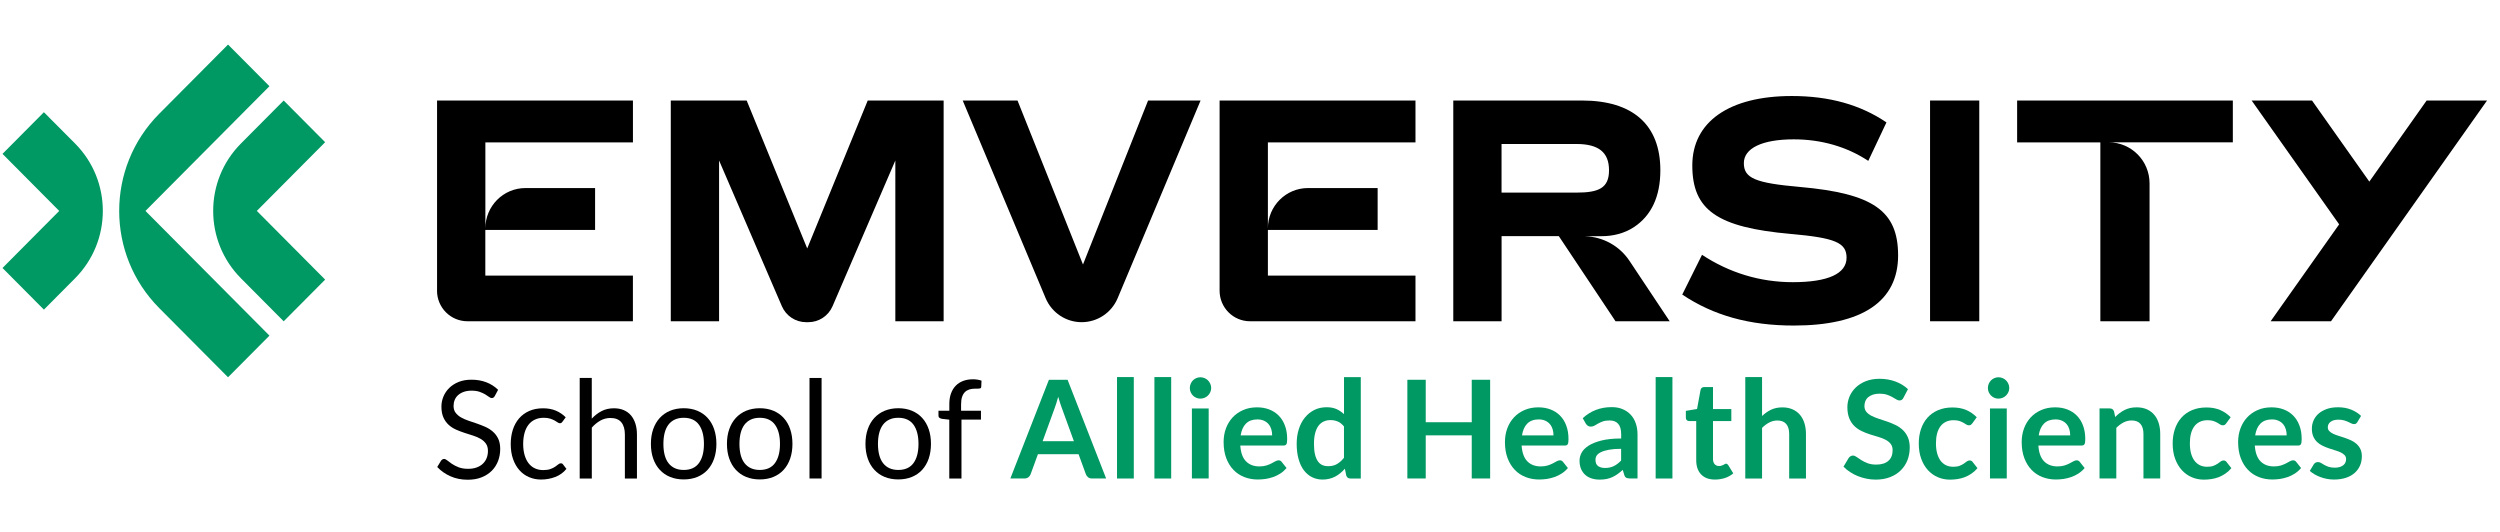 <svg width="141" height="30" viewBox="0 0 141 30" fill="none" xmlns="http://www.w3.org/2000/svg">
<g clip-path="url(#clip0_1_5399)">
<path d="M24.648 16.394C24.648 17.348 25.416 18.119 26.364 18.119H35.696V15.543H27.372V12.971V12.967H33.563V10.606H29.635C28.387 10.606 27.375 11.625 27.375 12.88V10.529V8.03H35.698V5.669H24.65V16.394H24.648Z" fill="black"/>
<path d="M45.527 14.013L42.112 5.669H37.832V18.119H40.556V9.051L44.097 17.269C44.332 17.817 44.87 18.171 45.463 18.171H45.59C46.185 18.171 46.721 17.816 46.956 17.269L50.497 9.051V18.119H53.221V5.669H48.94L45.527 14.013Z" fill="black"/>
<path d="M61.08 14.918L57.388 5.669H54.297L58.974 16.817C59.319 17.638 60.118 18.171 61.005 18.171C61.892 18.171 62.691 17.638 63.036 16.817L67.713 5.669H64.752L61.08 14.918Z" fill="black"/>
<path d="M101.515 10.544C98.993 10.323 98.353 10.048 98.353 9.201C98.353 8.356 99.395 7.859 101.167 7.859C102.702 7.859 104.146 8.264 105.371 9.073L106.396 6.904C104.933 5.911 103.179 5.415 101.057 5.415C97.528 5.415 95.446 6.868 95.446 9.332C95.446 11.851 96.853 12.826 100.985 13.193C103.507 13.414 104.146 13.688 104.146 14.535C104.146 15.435 103.104 15.915 101.112 15.915C99.265 15.915 97.528 15.382 95.994 14.371L94.879 16.614C96.633 17.791 98.663 18.361 101.167 18.361C105.024 18.361 107.053 17.001 107.053 14.407C107.053 11.886 105.646 10.911 101.515 10.544Z" fill="black"/>
<path d="M111.631 5.669H108.855V18.119H111.631V5.669Z" fill="black"/>
<path d="M136.862 5.669L133.63 10.243L130.397 5.669H126.992L131.928 12.653L128.064 18.119H131.469L133.63 15.062L135.333 12.653L140.269 5.669H136.862Z" fill="black"/>
<path d="M113.766 8.03H118.46V18.119H121.235V10.344C121.235 9.064 120.205 8.028 118.933 8.028H121.235H125.932V5.669H113.766V8.03Z" fill="black"/>
<path d="M89.417 13.326V13.32H90.333C90.969 13.322 91.605 13.166 92.139 12.819C93.132 12.172 93.644 11.088 93.644 9.605C93.644 7.043 92.098 5.669 89.223 5.669H81.965V18.119H84.689V13.319H87.778H87.918L91.115 18.119H94.17L91.898 14.706C91.338 13.869 90.416 13.36 89.417 13.326ZM84.687 10.865V8.121H88.91C90.167 8.121 90.749 8.597 90.749 9.603C90.749 10.61 90.167 10.863 88.91 10.863H84.687V10.865Z" fill="black"/>
<path d="M68.785 16.394C68.785 17.348 69.552 18.119 70.501 18.119H79.833V15.543H71.509V12.971V12.967H77.699V10.606H73.77C72.522 10.606 71.509 11.625 71.509 12.88V10.529V8.03H79.833V5.669H68.785V16.394Z" fill="black"/>
<path d="M2.476 6.329L0.141 8.678L3.34 11.896L0.141 15.114L2.476 17.463L4.235 15.694C6.321 13.596 6.321 10.192 4.235 8.096L2.476 6.329Z" fill="#009863"/>
<path d="M15.197 4.862L12.861 2.513L8.979 6.417C5.97 9.444 5.97 14.349 8.979 17.374L12.861 21.278L15.197 18.929L8.204 11.896L15.197 4.862Z" fill="#009863"/>
<path d="M16 5.669L13.588 8.095C11.502 10.194 11.502 13.597 13.588 15.695L16 18.121L18.338 15.77L14.485 11.895L18.338 8.02L16 5.669Z" fill="#009863"/>
<path d="M27.906 22.335C27.883 22.374 27.859 22.402 27.834 22.422C27.808 22.442 27.775 22.451 27.734 22.451C27.69 22.451 27.639 22.43 27.582 22.386C27.526 22.343 27.453 22.296 27.365 22.242C27.276 22.189 27.17 22.142 27.047 22.098C26.923 22.055 26.774 22.033 26.597 22.033C26.432 22.033 26.285 22.055 26.158 22.1C26.03 22.145 25.924 22.207 25.838 22.284C25.751 22.361 25.689 22.451 25.645 22.556C25.602 22.661 25.581 22.773 25.581 22.894C25.581 23.048 25.618 23.176 25.695 23.277C25.769 23.377 25.869 23.464 25.993 23.537C26.116 23.608 26.258 23.671 26.415 23.725C26.572 23.778 26.733 23.831 26.898 23.889C27.062 23.946 27.223 24.009 27.38 24.078C27.537 24.149 27.677 24.238 27.8 24.346C27.924 24.455 28.024 24.587 28.099 24.743C28.173 24.899 28.212 25.093 28.212 25.322C28.212 25.563 28.171 25.79 28.091 26.001C28.008 26.212 27.891 26.398 27.734 26.554C27.577 26.709 27.384 26.834 27.157 26.923C26.929 27.014 26.668 27.057 26.377 27.057C26.022 27.057 25.698 26.992 25.408 26.863C25.116 26.733 24.866 26.559 24.66 26.338L24.874 25.985C24.894 25.957 24.919 25.934 24.949 25.914C24.978 25.894 25.012 25.884 25.047 25.884C25.1 25.884 25.161 25.914 25.231 25.971C25.3 26.029 25.386 26.092 25.49 26.163C25.594 26.232 25.718 26.295 25.865 26.354C26.012 26.411 26.191 26.441 26.403 26.441C26.58 26.441 26.737 26.417 26.874 26.368C27.011 26.319 27.129 26.252 27.223 26.163C27.32 26.074 27.392 25.969 27.443 25.845C27.494 25.721 27.52 25.584 27.52 25.432C27.52 25.267 27.482 25.128 27.406 25.022C27.331 24.915 27.231 24.826 27.11 24.753C26.988 24.682 26.846 24.621 26.689 24.57C26.532 24.52 26.372 24.469 26.207 24.416C26.042 24.362 25.881 24.301 25.724 24.232C25.567 24.163 25.427 24.072 25.306 23.962C25.184 23.851 25.084 23.713 25.009 23.547C24.935 23.381 24.896 23.176 24.896 22.933C24.896 22.738 24.933 22.55 25.009 22.366C25.084 22.185 25.194 22.023 25.337 21.881C25.48 21.741 25.657 21.626 25.867 21.541C26.077 21.456 26.319 21.415 26.593 21.415C26.899 21.415 27.178 21.464 27.431 21.561C27.684 21.658 27.904 21.8 28.093 21.985L27.906 22.335Z" fill="black"/>
<path d="M31.725 23.782C31.705 23.81 31.684 23.832 31.664 23.848C31.645 23.863 31.615 23.871 31.576 23.871C31.539 23.871 31.495 23.855 31.452 23.824C31.409 23.792 31.35 23.757 31.282 23.717C31.213 23.68 31.128 23.644 31.03 23.611C30.932 23.579 30.811 23.563 30.669 23.563C30.481 23.563 30.314 23.597 30.169 23.666C30.023 23.733 29.902 23.832 29.804 23.96C29.706 24.088 29.631 24.244 29.582 24.426C29.533 24.608 29.507 24.813 29.507 25.038C29.507 25.275 29.535 25.484 29.588 25.668C29.641 25.851 29.717 26.005 29.814 26.13C29.91 26.254 30.027 26.349 30.167 26.414C30.306 26.479 30.461 26.513 30.636 26.513C30.801 26.513 30.938 26.493 31.046 26.453C31.154 26.414 31.242 26.369 31.313 26.321C31.384 26.272 31.442 26.228 31.489 26.189C31.535 26.149 31.582 26.13 31.627 26.13C31.686 26.13 31.729 26.151 31.756 26.195L31.947 26.445C31.778 26.653 31.568 26.805 31.315 26.901C31.062 26.998 30.795 27.046 30.514 27.046C30.271 27.046 30.047 27 29.839 26.911C29.631 26.823 29.45 26.692 29.297 26.52C29.144 26.351 29.024 26.14 28.936 25.891C28.848 25.642 28.805 25.358 28.805 25.04C28.805 24.75 28.846 24.481 28.924 24.235C29.005 23.988 29.123 23.776 29.276 23.597C29.431 23.419 29.621 23.279 29.849 23.178C30.076 23.078 30.335 23.028 30.63 23.028C30.901 23.028 31.14 23.072 31.35 23.161C31.56 23.249 31.745 23.374 31.906 23.536L31.725 23.782Z" fill="black"/>
<path d="M32.695 26.987V21.317H33.376V23.611C33.543 23.434 33.726 23.291 33.928 23.187C34.13 23.08 34.362 23.027 34.625 23.027C34.837 23.027 35.023 23.062 35.186 23.134C35.349 23.205 35.482 23.303 35.592 23.434C35.7 23.564 35.782 23.72 35.839 23.901C35.896 24.083 35.924 24.284 35.924 24.506V26.989H35.243V24.506C35.243 24.211 35.176 23.982 35.043 23.819C34.909 23.655 34.703 23.574 34.428 23.574C34.226 23.574 34.038 23.623 33.863 23.72C33.688 23.817 33.528 23.949 33.378 24.117V26.989H32.695V26.987Z" fill="black"/>
<path d="M38.562 23.024C38.844 23.024 39.101 23.072 39.329 23.166C39.557 23.261 39.751 23.395 39.91 23.571C40.069 23.745 40.193 23.956 40.277 24.205C40.361 24.452 40.405 24.73 40.405 25.034C40.405 25.342 40.361 25.618 40.277 25.865C40.191 26.112 40.069 26.321 39.91 26.497C39.751 26.671 39.557 26.805 39.329 26.899C39.101 26.992 38.844 27.04 38.562 27.04C38.279 27.04 38.022 26.992 37.794 26.899C37.567 26.807 37.372 26.672 37.211 26.497C37.05 26.323 36.927 26.112 36.84 25.865C36.754 25.618 36.711 25.342 36.711 25.034C36.711 24.728 36.754 24.452 36.84 24.205C36.927 23.958 37.05 23.747 37.211 23.571C37.372 23.398 37.567 23.261 37.794 23.166C38.022 23.074 38.277 23.024 38.562 23.024ZM38.562 26.505C38.944 26.505 39.231 26.376 39.419 26.118C39.608 25.859 39.702 25.5 39.702 25.038C39.702 24.574 39.608 24.211 39.419 23.952C39.231 23.694 38.944 23.563 38.562 23.563C38.367 23.563 38.199 23.597 38.057 23.664C37.914 23.731 37.794 23.828 37.7 23.952C37.604 24.079 37.533 24.233 37.486 24.416C37.439 24.6 37.416 24.807 37.416 25.038C37.416 25.269 37.439 25.476 37.486 25.658C37.533 25.84 37.604 25.993 37.7 26.118C37.796 26.242 37.916 26.339 38.057 26.404C38.199 26.471 38.367 26.505 38.562 26.505Z" fill="black"/>
<path d="M42.851 23.024C43.133 23.024 43.391 23.072 43.618 23.166C43.846 23.261 44.04 23.395 44.199 23.571C44.358 23.745 44.482 23.956 44.566 24.205C44.651 24.452 44.694 24.73 44.694 25.034C44.694 25.342 44.651 25.618 44.566 25.865C44.48 26.112 44.358 26.321 44.199 26.497C44.04 26.671 43.846 26.805 43.618 26.899C43.391 26.992 43.133 27.04 42.851 27.04C42.568 27.04 42.311 26.992 42.083 26.899C41.856 26.807 41.661 26.672 41.501 26.497C41.34 26.323 41.216 26.112 41.13 25.865C41.043 25.618 41 25.342 41 25.034C41 24.728 41.043 24.452 41.13 24.205C41.216 23.958 41.34 23.747 41.501 23.571C41.661 23.398 41.856 23.261 42.083 23.166C42.313 23.074 42.568 23.024 42.851 23.024ZM42.851 26.505C43.233 26.505 43.52 26.376 43.708 26.118C43.897 25.859 43.991 25.5 43.991 25.038C43.991 24.574 43.897 24.211 43.708 23.952C43.52 23.694 43.233 23.563 42.851 23.563C42.657 23.563 42.488 23.597 42.346 23.664C42.203 23.731 42.083 23.828 41.989 23.952C41.893 24.079 41.822 24.233 41.775 24.416C41.728 24.6 41.705 24.807 41.705 25.038C41.705 25.269 41.728 25.476 41.775 25.658C41.822 25.84 41.893 25.993 41.989 26.118C42.085 26.242 42.205 26.339 42.346 26.404C42.49 26.471 42.658 26.505 42.851 26.505Z" fill="black"/>
<path d="M46.337 21.317V26.987H45.656V21.317H46.337Z" fill="black"/>
<path d="M50.663 23.024C50.946 23.024 51.203 23.072 51.431 23.166C51.658 23.261 51.853 23.395 52.012 23.571C52.17 23.745 52.294 23.956 52.379 24.205C52.465 24.452 52.506 24.73 52.506 25.034C52.506 25.342 52.463 25.618 52.379 25.865C52.294 26.112 52.17 26.321 52.012 26.497C51.853 26.671 51.658 26.805 51.431 26.899C51.203 26.992 50.946 27.04 50.663 27.04C50.381 27.04 50.123 26.992 49.896 26.899C49.668 26.807 49.472 26.672 49.313 26.497C49.152 26.323 49.028 26.112 48.942 25.865C48.856 25.618 48.812 25.342 48.812 25.034C48.812 24.728 48.856 24.452 48.942 24.205C49.028 23.958 49.152 23.747 49.313 23.571C49.474 23.398 49.668 23.261 49.896 23.166C50.126 23.074 50.381 23.024 50.663 23.024ZM50.663 26.505C51.046 26.505 51.333 26.376 51.521 26.118C51.709 25.859 51.803 25.5 51.803 25.038C51.803 24.574 51.709 24.211 51.521 23.952C51.333 23.694 51.046 23.563 50.663 23.563C50.469 23.563 50.3 23.597 50.159 23.664C50.016 23.731 49.896 23.828 49.802 23.952C49.706 24.079 49.635 24.233 49.588 24.416C49.541 24.6 49.517 24.807 49.517 25.038C49.517 25.269 49.541 25.476 49.588 25.658C49.635 25.84 49.706 25.993 49.802 26.118C49.898 26.242 50.016 26.339 50.159 26.404C50.302 26.471 50.471 26.505 50.663 26.505Z" fill="black"/>
<path d="M53.54 26.984V23.67L53.112 23.62C53.059 23.608 53.014 23.587 52.981 23.561C52.945 23.534 52.93 23.496 52.93 23.445V23.164H53.542V22.787C53.542 22.564 53.573 22.365 53.636 22.193C53.699 22.019 53.787 21.873 53.903 21.755C54.019 21.636 54.158 21.546 54.323 21.484C54.486 21.423 54.67 21.392 54.875 21.392C55.047 21.392 55.208 21.417 55.357 21.469L55.342 21.812C55.34 21.863 55.318 21.895 55.277 21.905C55.236 21.915 55.179 21.921 55.104 21.921H54.986C54.869 21.921 54.763 21.936 54.667 21.966C54.57 21.998 54.488 22.047 54.419 22.116C54.351 22.185 54.298 22.276 54.26 22.389C54.223 22.501 54.205 22.641 54.205 22.809V23.166H55.326V23.664H54.227V26.99H53.54V26.984Z" fill="black"/>
<path d="M62.386 26.986H61.589C61.498 26.986 61.426 26.964 61.369 26.919C61.312 26.873 61.271 26.818 61.245 26.751L60.831 25.616H58.539L58.125 26.751C58.105 26.81 58.064 26.863 58.005 26.913C57.944 26.962 57.871 26.986 57.785 26.986H56.984L59.159 21.419H60.211L62.386 26.986ZM58.804 24.884H60.568L59.895 23.032C59.864 22.949 59.83 22.852 59.793 22.742C59.756 22.629 59.72 22.509 59.683 22.378C59.648 22.509 59.612 22.631 59.577 22.744C59.542 22.856 59.508 22.955 59.475 23.04L58.804 24.884Z" fill="#009863"/>
<path d="M63.946 21.267V26.988H63V21.267H63.946Z" fill="#009863"/>
<path d="M66.055 21.267V26.988H65.109V21.267H66.055Z" fill="#009863"/>
<path d="M68.311 21.886C68.311 21.969 68.295 22.046 68.261 22.117C68.228 22.188 68.185 22.252 68.13 22.307C68.075 22.362 68.01 22.404 67.938 22.435C67.863 22.467 67.784 22.483 67.7 22.483C67.618 22.483 67.541 22.467 67.469 22.435C67.396 22.404 67.333 22.36 67.28 22.307C67.227 22.253 67.184 22.19 67.153 22.117C67.121 22.046 67.106 21.969 67.106 21.886C67.106 21.802 67.121 21.723 67.153 21.648C67.184 21.573 67.227 21.509 67.28 21.454C67.333 21.401 67.396 21.357 67.469 21.326C67.541 21.294 67.618 21.278 67.7 21.278C67.784 21.278 67.863 21.294 67.938 21.326C68.012 21.357 68.077 21.401 68.13 21.454C68.183 21.507 68.228 21.573 68.261 21.648C68.295 21.723 68.311 21.802 68.311 21.886ZM68.169 23.037V26.987H67.223V23.037H68.169Z" fill="#009863"/>
<path d="M70.898 22.974C71.145 22.974 71.373 23.013 71.581 23.092C71.789 23.171 71.967 23.288 72.118 23.439C72.27 23.591 72.387 23.779 72.47 24.002C72.554 24.223 72.596 24.478 72.596 24.762C72.596 24.833 72.591 24.894 72.586 24.942C72.58 24.989 72.568 25.027 72.552 25.054C72.537 25.082 72.513 25.1 72.486 25.112C72.458 25.123 72.421 25.129 72.378 25.129H69.952C69.979 25.534 70.089 25.832 70.278 26.022C70.466 26.211 70.717 26.306 71.027 26.306C71.18 26.306 71.312 26.288 71.424 26.253C71.536 26.217 71.632 26.178 71.714 26.134C71.797 26.091 71.869 26.051 71.932 26.016C71.995 25.98 72.056 25.962 72.115 25.962C72.154 25.962 72.185 25.97 72.215 25.986C72.242 26.002 72.268 26.024 72.287 26.051L72.562 26.397C72.458 26.519 72.34 26.624 72.211 26.707C72.081 26.79 71.946 26.857 71.803 26.906C71.659 26.955 71.516 26.991 71.371 27.013C71.224 27.032 71.082 27.044 70.945 27.044C70.672 27.044 70.419 26.999 70.183 26.908C69.948 26.817 69.744 26.683 69.571 26.503C69.398 26.326 69.261 26.105 69.161 25.842C69.061 25.579 69.012 25.273 69.012 24.928C69.012 24.66 69.055 24.405 69.141 24.168C69.228 23.931 69.353 23.724 69.514 23.548C69.677 23.372 69.873 23.232 70.107 23.13C70.34 23.025 70.603 22.974 70.898 22.974ZM70.917 23.655C70.643 23.655 70.427 23.734 70.272 23.89C70.117 24.046 70.017 24.269 69.973 24.555H71.75C71.75 24.433 71.734 24.316 71.701 24.207C71.667 24.099 71.616 24.002 71.547 23.921C71.479 23.84 71.392 23.775 71.286 23.728C71.178 23.678 71.057 23.655 70.917 23.655Z" fill="#009863"/>
<path d="M76.169 26.989C76.047 26.989 75.967 26.932 75.928 26.816L75.851 26.435C75.769 26.527 75.684 26.61 75.594 26.685C75.504 26.76 75.407 26.824 75.305 26.879C75.203 26.934 75.091 26.974 74.972 27.003C74.852 27.033 74.725 27.047 74.587 27.047C74.373 27.047 74.177 27.001 73.998 26.912C73.82 26.824 73.667 26.693 73.537 26.522C73.408 26.35 73.309 26.141 73.239 25.888C73.168 25.637 73.133 25.349 73.133 25.025C73.133 24.733 73.172 24.461 73.251 24.21C73.329 23.959 73.443 23.74 73.592 23.556C73.741 23.373 73.918 23.227 74.124 23.124C74.33 23.02 74.564 22.968 74.821 22.968C75.04 22.968 75.227 23.004 75.384 23.075C75.539 23.146 75.678 23.241 75.802 23.357V21.27H76.748V26.991H76.169V26.989ZM74.909 26.293C75.105 26.293 75.272 26.251 75.409 26.17C75.547 26.089 75.678 25.971 75.8 25.821V24.05C75.692 23.92 75.576 23.827 75.451 23.774C75.325 23.72 75.188 23.693 75.042 23.693C74.899 23.693 74.77 23.72 74.654 23.774C74.538 23.827 74.44 23.91 74.359 24.018C74.279 24.127 74.218 24.265 74.173 24.435C74.13 24.603 74.108 24.802 74.108 25.029C74.108 25.26 74.126 25.456 74.163 25.616C74.201 25.775 74.254 25.908 74.322 26.008C74.391 26.109 74.475 26.182 74.575 26.227C74.675 26.273 74.787 26.293 74.909 26.293Z" fill="#009863"/>
<path d="M84.044 26.986H83.006V24.554H80.411V26.986H79.375V21.419H80.411V23.814H83.006V21.419H84.044V26.986Z" fill="#009863"/>
<path d="M86.765 22.974C87.012 22.974 87.24 23.013 87.448 23.092C87.656 23.171 87.835 23.288 87.986 23.439C88.137 23.591 88.255 23.779 88.337 24.002C88.421 24.223 88.463 24.478 88.463 24.762C88.463 24.833 88.459 24.894 88.453 24.942C88.447 24.989 88.435 25.027 88.419 25.054C88.404 25.082 88.38 25.1 88.353 25.112C88.325 25.123 88.288 25.129 88.245 25.129H85.819C85.847 25.534 85.956 25.832 86.145 26.022C86.333 26.211 86.584 26.306 86.894 26.306C87.048 26.306 87.179 26.288 87.291 26.253C87.403 26.217 87.499 26.178 87.581 26.134C87.664 26.091 87.737 26.051 87.799 26.016C87.862 25.98 87.923 25.962 87.982 25.962C88.021 25.962 88.052 25.97 88.082 25.986C88.109 26.002 88.135 26.024 88.154 26.051L88.429 26.397C88.325 26.519 88.207 26.624 88.078 26.707C87.948 26.79 87.813 26.857 87.67 26.906C87.526 26.955 87.383 26.991 87.238 27.013C87.091 27.032 86.95 27.044 86.812 27.044C86.539 27.044 86.286 26.999 86.051 26.908C85.815 26.817 85.611 26.683 85.438 26.503C85.266 26.326 85.128 26.105 85.028 25.842C84.928 25.579 84.879 25.273 84.879 24.928C84.879 24.66 84.922 24.405 85.008 24.168C85.095 23.931 85.22 23.724 85.381 23.548C85.544 23.372 85.74 23.232 85.974 23.13C86.21 23.025 86.472 22.974 86.765 22.974ZM86.785 23.655C86.51 23.655 86.294 23.734 86.139 23.89C85.984 24.046 85.884 24.269 85.841 24.555H87.617C87.617 24.433 87.601 24.316 87.568 24.207C87.534 24.099 87.483 24.002 87.415 23.921C87.346 23.84 87.26 23.775 87.154 23.728C87.048 23.678 86.926 23.655 86.785 23.655Z" fill="#009863"/>
<path d="M92.356 26.985H91.932C91.841 26.985 91.773 26.971 91.722 26.946C91.671 26.918 91.631 26.865 91.608 26.782L91.523 26.501C91.423 26.592 91.327 26.669 91.231 26.738C91.135 26.805 91.037 26.863 90.935 26.91C90.833 26.956 90.725 26.991 90.609 27.015C90.495 27.038 90.366 27.05 90.226 27.05C90.061 27.05 89.908 27.029 89.767 26.983C89.626 26.938 89.506 26.871 89.406 26.78C89.306 26.689 89.227 26.578 89.17 26.444C89.113 26.31 89.086 26.154 89.086 25.976C89.086 25.826 89.125 25.68 89.202 25.534C89.28 25.388 89.41 25.258 89.59 25.139C89.771 25.023 90.012 24.924 90.314 24.847C90.617 24.77 90.99 24.731 91.435 24.731V24.498C91.435 24.231 91.38 24.034 91.268 23.905C91.156 23.777 90.996 23.714 90.784 23.714C90.63 23.714 90.503 23.732 90.401 23.767C90.299 23.803 90.21 23.844 90.134 23.888C90.059 23.933 89.989 23.973 89.926 24.008C89.861 24.044 89.793 24.061 89.716 24.061C89.651 24.061 89.598 24.046 89.551 24.012C89.506 23.979 89.469 23.937 89.439 23.89L89.266 23.586C89.718 23.169 90.263 22.962 90.901 22.962C91.131 22.962 91.335 22.999 91.516 23.076C91.696 23.151 91.847 23.258 91.973 23.392C92.099 23.526 92.193 23.688 92.257 23.876C92.322 24.063 92.356 24.269 92.356 24.492V26.985ZM90.519 26.393C90.615 26.393 90.705 26.385 90.786 26.367C90.868 26.349 90.945 26.324 91.017 26.288C91.09 26.253 91.16 26.209 91.227 26.158C91.294 26.107 91.363 26.045 91.431 25.974V25.313C91.156 25.313 90.925 25.331 90.74 25.366C90.556 25.402 90.407 25.445 90.295 25.501C90.183 25.556 90.103 25.619 90.055 25.69C90.008 25.763 89.985 25.842 89.985 25.927C89.985 26.095 90.034 26.215 90.132 26.288C90.232 26.355 90.362 26.393 90.519 26.393Z" fill="#009863"/>
<path d="M94.325 21.267V26.988H93.379V21.267H94.325Z" fill="#009863"/>
<path d="M96.727 27.047C96.387 27.047 96.126 26.95 95.942 26.756C95.757 26.563 95.667 26.294 95.667 25.953V23.748H95.269C95.218 23.748 95.174 23.732 95.137 23.699C95.1 23.665 95.082 23.616 95.082 23.549V23.172L95.714 23.067L95.912 21.989C95.922 21.938 95.946 21.898 95.983 21.871C96.02 21.843 96.067 21.829 96.122 21.829H96.613V23.073H97.647V23.75H96.613V25.89C96.613 26.012 96.644 26.109 96.705 26.178C96.766 26.247 96.848 26.283 96.95 26.283C97.009 26.283 97.058 26.275 97.098 26.261C97.137 26.247 97.172 26.231 97.202 26.218C97.231 26.204 97.257 26.188 97.28 26.174C97.304 26.16 97.325 26.152 97.349 26.152C97.376 26.152 97.4 26.16 97.418 26.174C97.435 26.188 97.455 26.21 97.475 26.237L97.757 26.699C97.62 26.814 97.461 26.902 97.282 26.962C97.103 27.017 96.919 27.047 96.727 27.047Z" fill="#009863"/>
<path d="M98.434 26.988V21.267H99.38V23.464C99.533 23.318 99.701 23.199 99.884 23.11C100.068 23.022 100.282 22.976 100.53 22.976C100.744 22.976 100.934 23.014 101.101 23.087C101.266 23.16 101.405 23.262 101.517 23.395C101.629 23.527 101.713 23.685 101.77 23.868C101.827 24.052 101.856 24.253 101.856 24.474V26.988H100.91V24.474C100.91 24.234 100.855 24.046 100.744 23.914C100.632 23.782 100.467 23.716 100.245 23.716C100.082 23.716 99.929 23.754 99.786 23.829C99.643 23.904 99.507 24.005 99.38 24.133V26.989H98.434V26.988Z" fill="#009863"/>
<path d="M107.356 22.432C107.329 22.489 107.295 22.529 107.258 22.551C107.221 22.574 107.178 22.586 107.127 22.586C107.076 22.586 107.019 22.567 106.954 22.527C106.889 22.488 106.815 22.442 106.728 22.395C106.642 22.345 106.54 22.302 106.424 22.262C106.308 22.223 106.171 22.203 106.012 22.203C105.869 22.203 105.745 22.221 105.639 22.255C105.533 22.29 105.445 22.337 105.37 22.399C105.297 22.46 105.242 22.535 105.207 22.62C105.172 22.707 105.154 22.799 105.154 22.902C105.154 23.032 105.191 23.143 105.264 23.23C105.337 23.317 105.433 23.392 105.553 23.453C105.672 23.514 105.81 23.569 105.963 23.619C106.116 23.668 106.273 23.719 106.432 23.775C106.591 23.83 106.748 23.893 106.901 23.968C107.054 24.041 107.189 24.134 107.311 24.244C107.431 24.357 107.527 24.493 107.6 24.655C107.672 24.817 107.709 25.012 107.709 25.243C107.709 25.494 107.666 25.731 107.582 25.95C107.496 26.169 107.372 26.361 107.207 26.524C107.042 26.688 106.842 26.817 106.605 26.909C106.367 27.002 106.096 27.05 105.79 27.05C105.613 27.05 105.441 27.032 105.27 26.998C105.099 26.963 104.934 26.913 104.777 26.85C104.62 26.787 104.473 26.71 104.338 26.619C104.2 26.53 104.079 26.43 103.973 26.319L104.271 25.822C104.298 25.786 104.332 25.757 104.373 25.731C104.412 25.707 104.457 25.693 104.505 25.693C104.567 25.693 104.638 25.719 104.711 25.772C104.785 25.826 104.872 25.883 104.974 25.948C105.074 26.013 105.193 26.07 105.329 26.124C105.466 26.177 105.629 26.203 105.821 26.203C106.114 26.203 106.342 26.134 106.502 25.994C106.663 25.853 106.744 25.652 106.744 25.391C106.744 25.245 106.707 25.125 106.634 25.034C106.561 24.941 106.465 24.864 106.345 24.801C106.226 24.738 106.088 24.685 105.935 24.641C105.782 24.598 105.627 24.55 105.468 24.499C105.309 24.448 105.154 24.387 105.001 24.314C104.848 24.242 104.711 24.148 104.591 24.033C104.471 23.919 104.375 23.773 104.302 23.601C104.23 23.427 104.192 23.214 104.192 22.959C104.192 22.756 104.234 22.559 104.312 22.367C104.393 22.174 104.51 22.004 104.663 21.856C104.819 21.708 105.007 21.587 105.233 21.498C105.456 21.41 105.713 21.364 106.002 21.364C106.328 21.364 106.63 21.416 106.905 21.518C107.18 21.621 107.415 21.765 107.609 21.949L107.356 22.432Z" fill="#009863"/>
<path d="M111.243 23.872C111.216 23.907 111.188 23.937 111.161 23.957C111.133 23.976 111.096 23.988 111.045 23.988C110.996 23.988 110.949 23.974 110.904 23.945C110.858 23.915 110.804 23.882 110.739 23.844C110.674 23.807 110.599 23.773 110.511 23.743C110.423 23.714 110.315 23.7 110.183 23.7C110.018 23.7 109.871 23.73 109.748 23.791C109.622 23.852 109.518 23.937 109.436 24.051C109.353 24.164 109.29 24.3 109.249 24.462C109.208 24.624 109.188 24.803 109.188 25.007C109.188 25.218 109.21 25.406 109.255 25.57C109.3 25.733 109.365 25.872 109.447 25.984C109.532 26.096 109.634 26.18 109.754 26.239C109.873 26.296 110.009 26.326 110.16 26.326C110.311 26.326 110.433 26.308 110.525 26.27C110.617 26.233 110.698 26.191 110.76 26.148C110.825 26.102 110.88 26.061 110.927 26.026C110.974 25.99 111.027 25.97 111.086 25.97C111.163 25.97 111.22 26 111.259 26.059L111.53 26.404C111.426 26.527 111.312 26.631 111.188 26.714C111.065 26.797 110.939 26.864 110.807 26.914C110.676 26.963 110.541 26.999 110.399 27.02C110.26 27.04 110.121 27.052 109.983 27.052C109.74 27.052 109.512 27.007 109.298 26.916C109.084 26.825 108.898 26.693 108.737 26.517C108.578 26.343 108.45 26.128 108.358 25.875C108.264 25.623 108.219 25.334 108.219 25.011C108.219 24.721 108.26 24.452 108.342 24.203C108.425 23.957 108.547 23.741 108.707 23.56C108.868 23.378 109.067 23.238 109.304 23.135C109.542 23.033 109.814 22.981 110.122 22.981C110.415 22.981 110.672 23.029 110.894 23.124C111.114 23.218 111.314 23.355 111.488 23.532L111.243 23.872Z" fill="#009863"/>
<path d="M113.322 21.886C113.322 21.969 113.307 22.046 113.273 22.117C113.24 22.188 113.197 22.252 113.142 22.307C113.087 22.362 113.022 22.404 112.949 22.435C112.875 22.467 112.796 22.483 112.712 22.483C112.629 22.483 112.553 22.467 112.48 22.435C112.408 22.404 112.345 22.36 112.292 22.307C112.239 22.253 112.196 22.19 112.164 22.117C112.133 22.046 112.117 21.969 112.117 21.886C112.117 21.802 112.133 21.723 112.164 21.648C112.196 21.573 112.239 21.509 112.292 21.454C112.345 21.401 112.408 21.357 112.48 21.326C112.553 21.294 112.629 21.278 112.712 21.278C112.796 21.278 112.875 21.294 112.949 21.326C113.024 21.357 113.089 21.401 113.142 21.454C113.195 21.507 113.24 21.573 113.273 21.648C113.307 21.723 113.322 21.802 113.322 21.886ZM113.181 23.037V26.987H112.235V23.037H113.181Z" fill="#009863"/>
<path d="M115.911 22.974C116.159 22.974 116.386 23.013 116.594 23.092C116.802 23.171 116.981 23.288 117.132 23.439C117.283 23.591 117.401 23.779 117.484 24.002C117.566 24.225 117.609 24.478 117.609 24.762C117.609 24.833 117.605 24.894 117.599 24.942C117.593 24.989 117.582 25.027 117.564 25.054C117.548 25.082 117.525 25.1 117.497 25.112C117.47 25.123 117.432 25.129 117.389 25.129H114.964C114.991 25.534 115.101 25.832 115.289 26.022C115.478 26.211 115.729 26.306 116.039 26.306C116.192 26.306 116.324 26.288 116.435 26.253C116.547 26.217 116.644 26.178 116.726 26.134C116.808 26.091 116.881 26.051 116.944 26.016C117.007 25.98 117.067 25.962 117.126 25.962C117.164 25.962 117.197 25.97 117.226 25.986C117.254 26.002 117.279 26.024 117.299 26.051L117.574 26.397C117.47 26.519 117.352 26.624 117.222 26.707C117.093 26.79 116.956 26.857 116.814 26.906C116.673 26.955 116.528 26.991 116.383 27.013C116.235 27.032 116.094 27.044 115.957 27.044C115.684 27.044 115.431 26.999 115.195 26.908C114.96 26.817 114.755 26.683 114.583 26.503C114.41 26.326 114.273 26.105 114.173 25.842C114.073 25.579 114.023 25.273 114.023 24.928C114.023 24.66 114.067 24.405 114.153 24.168C114.239 23.931 114.365 23.724 114.526 23.548C114.689 23.372 114.885 23.232 115.119 23.13C115.354 23.025 115.617 22.974 115.911 22.974ZM115.929 23.655C115.654 23.655 115.438 23.734 115.281 23.89C115.126 24.046 115.026 24.269 114.983 24.555H116.759C116.759 24.433 116.744 24.316 116.71 24.207C116.677 24.099 116.626 24.002 116.557 23.921C116.488 23.838 116.402 23.775 116.296 23.728C116.192 23.678 116.07 23.655 115.929 23.655Z" fill="#009863"/>
<path d="M118.414 26.985V23.035H118.991C119.113 23.035 119.193 23.092 119.232 23.209L119.297 23.52C119.376 23.438 119.46 23.364 119.548 23.297C119.637 23.23 119.729 23.173 119.827 23.124C119.925 23.074 120.031 23.037 120.143 23.011C120.255 22.985 120.379 22.974 120.51 22.974C120.724 22.974 120.914 23.011 121.081 23.084C121.246 23.157 121.385 23.26 121.497 23.392C121.609 23.524 121.694 23.682 121.751 23.866C121.807 24.049 121.837 24.251 121.837 24.472V26.985H120.891V24.472C120.891 24.231 120.836 24.044 120.724 23.911C120.612 23.779 120.447 23.714 120.226 23.714C120.063 23.714 119.91 23.751 119.766 23.826C119.623 23.901 119.488 24.002 119.36 24.13V26.987H118.414V26.985Z" fill="#009863"/>
<path d="M125.563 23.872C125.536 23.907 125.509 23.937 125.481 23.957C125.454 23.976 125.416 23.988 125.365 23.988C125.316 23.988 125.269 23.974 125.224 23.945C125.179 23.915 125.124 23.882 125.059 23.844C124.994 23.807 124.92 23.773 124.831 23.743C124.743 23.714 124.635 23.7 124.504 23.7C124.339 23.7 124.192 23.73 124.068 23.791C123.942 23.852 123.838 23.937 123.756 24.051C123.673 24.164 123.611 24.3 123.569 24.462C123.528 24.624 123.509 24.803 123.509 25.007C123.509 25.218 123.53 25.406 123.575 25.57C123.62 25.733 123.685 25.872 123.768 25.984C123.852 26.096 123.954 26.18 124.074 26.239C124.194 26.296 124.329 26.326 124.48 26.326C124.631 26.326 124.753 26.308 124.845 26.27C124.937 26.233 125.018 26.191 125.081 26.148C125.145 26.102 125.2 26.061 125.247 26.026C125.295 25.99 125.348 25.97 125.406 25.97C125.483 25.97 125.54 26 125.579 26.059L125.85 26.404C125.746 26.527 125.632 26.631 125.508 26.714C125.385 26.797 125.259 26.864 125.128 26.914C124.996 26.963 124.861 26.999 124.72 27.02C124.58 27.04 124.441 27.052 124.303 27.052C124.06 27.052 123.832 27.007 123.618 26.916C123.405 26.825 123.218 26.693 123.057 26.517C122.898 26.343 122.771 26.128 122.678 25.875C122.584 25.623 122.539 25.334 122.539 25.011C122.539 24.721 122.58 24.452 122.663 24.203C122.745 23.957 122.867 23.741 123.028 23.56C123.189 23.378 123.387 23.238 123.624 23.135C123.862 23.033 124.135 22.981 124.443 22.981C124.735 22.981 124.992 23.029 125.214 23.124C125.434 23.218 125.634 23.355 125.809 23.532L125.563 23.872Z" fill="#009863"/>
<path d="M128.117 22.974C128.364 22.974 128.591 23.013 128.8 23.092C129.008 23.171 129.186 23.288 129.337 23.439C129.488 23.591 129.606 23.779 129.689 24.002C129.773 24.223 129.814 24.478 129.814 24.762C129.814 24.833 129.81 24.894 129.804 24.942C129.798 24.989 129.787 25.027 129.771 25.054C129.755 25.082 129.732 25.1 129.704 25.112C129.677 25.123 129.64 25.129 129.596 25.129H127.171C127.198 25.534 127.308 25.832 127.496 26.022C127.685 26.211 127.936 26.306 128.246 26.306C128.399 26.306 128.531 26.288 128.643 26.253C128.754 26.217 128.851 26.178 128.933 26.134C129.015 26.091 129.088 26.051 129.151 26.016C129.214 25.98 129.274 25.962 129.333 25.962C129.373 25.962 129.404 25.97 129.433 25.986C129.461 26.002 129.486 26.024 129.506 26.051L129.781 26.397C129.677 26.519 129.559 26.624 129.43 26.707C129.3 26.79 129.165 26.857 129.021 26.906C128.878 26.955 128.735 26.991 128.59 27.013C128.442 27.032 128.301 27.044 128.164 27.044C127.891 27.044 127.638 26.999 127.402 26.908C127.167 26.817 126.963 26.683 126.79 26.503C126.617 26.326 126.48 26.105 126.38 25.842C126.28 25.579 126.23 25.273 126.23 24.928C126.23 24.66 126.274 24.405 126.36 24.168C126.446 23.931 126.572 23.724 126.733 23.548C126.896 23.372 127.092 23.232 127.326 23.13C127.559 23.025 127.822 22.974 128.117 22.974ZM128.136 23.655C127.861 23.655 127.646 23.734 127.49 23.89C127.335 24.046 127.235 24.269 127.192 24.555H128.968C128.968 24.433 128.953 24.316 128.919 24.207C128.886 24.099 128.835 24.002 128.766 23.921C128.697 23.84 128.611 23.775 128.505 23.728C128.397 23.678 128.276 23.655 128.136 23.655Z" fill="#009863"/>
<path d="M132.954 23.807C132.929 23.848 132.901 23.876 132.874 23.894C132.846 23.909 132.809 23.919 132.766 23.919C132.721 23.919 132.672 23.907 132.619 23.882C132.566 23.856 132.505 23.826 132.436 23.795C132.368 23.763 132.289 23.734 132.201 23.708C132.112 23.682 132.008 23.669 131.889 23.669C131.702 23.669 131.555 23.708 131.449 23.787C131.341 23.866 131.288 23.971 131.288 24.099C131.288 24.184 131.316 24.255 131.371 24.312C131.425 24.369 131.498 24.421 131.588 24.464C131.679 24.508 131.781 24.547 131.897 24.581C132.012 24.614 132.128 24.654 132.248 24.695C132.368 24.736 132.485 24.784 132.599 24.835C132.715 24.889 132.817 24.954 132.907 25.035C132.998 25.116 133.07 25.212 133.125 25.325C133.18 25.437 133.208 25.573 133.208 25.733C133.208 25.923 133.174 26.099 133.104 26.259C133.035 26.418 132.935 26.557 132.801 26.675C132.668 26.791 132.505 26.882 132.309 26.948C132.112 27.013 131.889 27.046 131.637 27.046C131.502 27.046 131.371 27.034 131.241 27.009C131.111 26.985 130.988 26.95 130.87 26.906C130.752 26.863 130.642 26.811 130.54 26.752C130.44 26.693 130.35 26.63 130.273 26.559L130.491 26.197C130.519 26.154 130.552 26.12 130.591 26.097C130.631 26.073 130.678 26.061 130.737 26.061C130.795 26.061 130.85 26.077 130.903 26.11C130.956 26.144 131.017 26.18 131.086 26.219C131.155 26.257 131.235 26.294 131.329 26.328C131.424 26.361 131.541 26.377 131.683 26.377C131.794 26.377 131.891 26.363 131.971 26.337C132.052 26.31 132.118 26.276 132.169 26.231C132.222 26.188 132.26 26.136 132.283 26.079C132.307 26.022 132.32 25.962 132.32 25.899C132.32 25.806 132.293 25.732 132.238 25.672C132.183 25.613 132.11 25.562 132.02 25.518C131.93 25.475 131.826 25.435 131.71 25.402C131.594 25.366 131.475 25.329 131.355 25.287C131.233 25.246 131.115 25.198 131 25.143C130.884 25.088 130.78 25.019 130.69 24.934C130.599 24.849 130.527 24.744 130.472 24.622C130.417 24.5 130.389 24.35 130.389 24.176C130.389 24.014 130.421 23.86 130.485 23.714C130.55 23.568 130.642 23.44 130.766 23.331C130.89 23.222 131.045 23.136 131.229 23.068C131.414 23.001 131.628 22.97 131.871 22.97C132.142 22.97 132.387 23.015 132.609 23.104C132.831 23.195 133.015 23.311 133.164 23.457L132.954 23.807Z" fill="#009863"/>
</g>
<defs>
<clipPath id="clip0_1_5399">
<rect width="140.719" height="28.843" fill="white" transform="translate(0 0.438)"/>
</clipPath>
</defs>
</svg>
